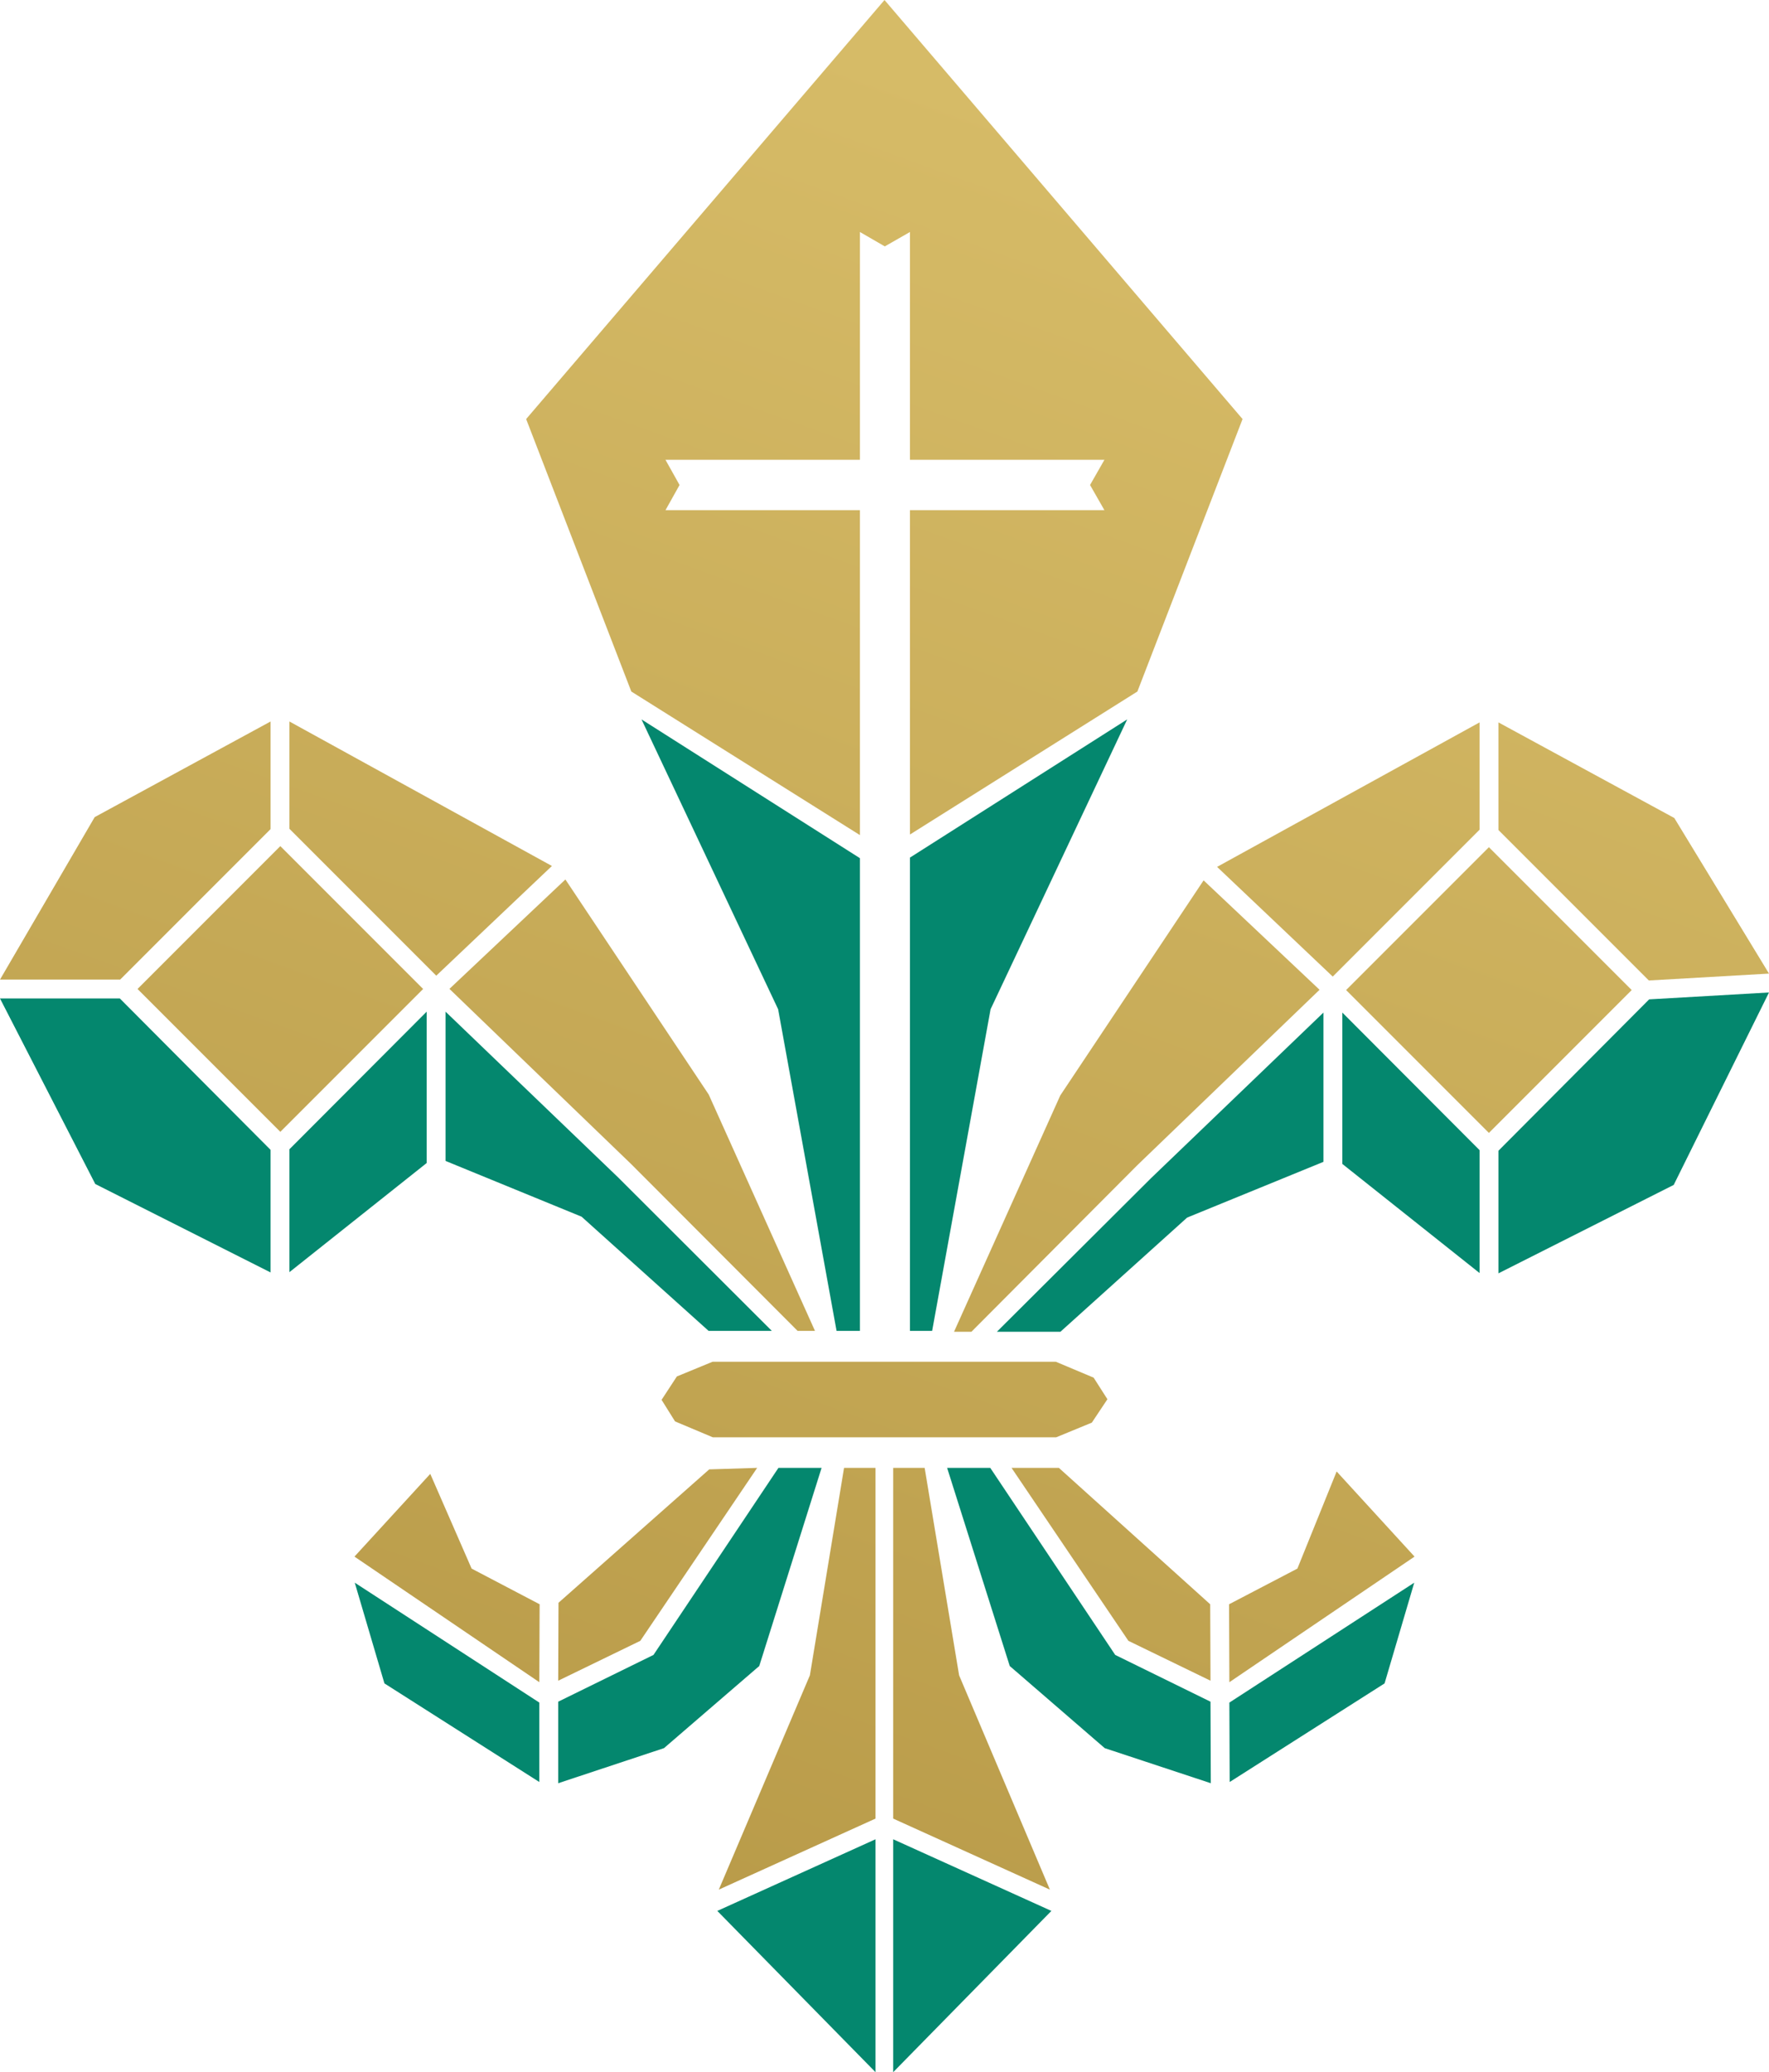 <?xml version="1.0" encoding="UTF-8"?><svg id="Calque_2" xmlns="http://www.w3.org/2000/svg" xmlns:xlink="http://www.w3.org/1999/xlink" viewBox="0 0 59.04 69.13"><defs><style>.cls-1{fill:url(#Dégradé_sans_nom_6);}.cls-2{fill:url(#Dégradé_sans_nom_6-5);}.cls-3{fill:url(#Dégradé_sans_nom_6-7);}.cls-4{fill:url(#Dégradé_sans_nom_6-6);}.cls-5{fill:url(#Dégradé_sans_nom_6-9);}.cls-6{fill:url(#Dégradé_sans_nom_6-8);}.cls-7{fill:url(#Dégradé_sans_nom_6-3);}.cls-8{fill:url(#Dégradé_sans_nom_6-2);}.cls-9{fill:url(#Dégradé_sans_nom_6-4);}.cls-10{fill:#04876e;}.cls-11{fill:url(#Dégradé_sans_nom_6-14);}.cls-12{fill:url(#Dégradé_sans_nom_6-15);}.cls-13{fill:url(#Dégradé_sans_nom_6-10);}.cls-14{fill:url(#Dégradé_sans_nom_6-11);}.cls-15{fill:url(#Dégradé_sans_nom_6-16);}.cls-16{fill:url(#Dégradé_sans_nom_6-17);}.cls-17{fill:url(#Dégradé_sans_nom_6-12);}.cls-18{fill:url(#Dégradé_sans_nom_6-13);}</style><linearGradient id="Dégradé_sans_nom_6" x1="29.04" y1="74.75" x2="52.35" y2="10.27" gradientUnits="userSpaceOnUse"><stop offset="0" stop-color="#b59745"/><stop offset="1" stop-color="#d6bb67"/></linearGradient><linearGradient id="Dégradé_sans_nom_6-2" x1="15.25" y1="69.76" x2="38.56" y2="5.28" xlink:href="#Dégradé_sans_nom_6"/><linearGradient id="Dégradé_sans_nom_6-3" x1="35.33" y1="77.02" x2="58.64" y2="12.54" xlink:href="#Dégradé_sans_nom_6"/><linearGradient id="Dégradé_sans_nom_6-4" x1="26.04" y1="73.66" x2="49.35" y2="9.18" xlink:href="#Dégradé_sans_nom_6"/><linearGradient id="Dégradé_sans_nom_6-5" x1="22.37" y1="72.34" x2="45.68" y2="7.85" xlink:href="#Dégradé_sans_nom_6"/><linearGradient id="Dégradé_sans_nom_6-6" x1="12.91" y1="68.92" x2="36.22" y2="4.44" xlink:href="#Dégradé_sans_nom_6"/><linearGradient id="Dégradé_sans_nom_6-7" x1="9.92" y1="67.84" x2="33.23" y2="3.36" xlink:href="#Dégradé_sans_nom_6"/><linearGradient id="Dégradé_sans_nom_6-8" x1="36.73" y1="77.53" x2="60.03" y2="13.04" xlink:href="#Dégradé_sans_nom_6"/><linearGradient id="Dégradé_sans_nom_6-9" x1="10.03" y1="67.88" x2="33.34" y2="3.4" xlink:href="#Dégradé_sans_nom_6"/><linearGradient id="Dégradé_sans_nom_6-10" x1="33.97" y1="76.53" x2="57.28" y2="12.05" gradientTransform="translate(37.91 -25.46) rotate(45)" xlink:href="#Dégradé_sans_nom_6"/><linearGradient id="Dégradé_sans_nom_6-11" x1="25.39" y1="73.43" x2="48.7" y2="8.95" xlink:href="#Dégradé_sans_nom_6"/><linearGradient id="Dégradé_sans_nom_6-12" x1="28.3" y1="74.48" x2="51.61" y2="10" xlink:href="#Dégradé_sans_nom_6"/><linearGradient id="Dégradé_sans_nom_6-13" x1="-6.9" y1="61.76" x2="16.41" y2="-2.73" xlink:href="#Dégradé_sans_nom_6"/><linearGradient id="Dégradé_sans_nom_6-14" x1="-1.73" y1="63.63" x2="21.58" y2="-.85" gradientTransform="translate(26.07 3.06) rotate(45)" xlink:href="#Dégradé_sans_nom_6"/><linearGradient id="Dégradé_sans_nom_6-15" x1="10.49" y1="68.04" x2="33.8" y2="3.56" xlink:href="#Dégradé_sans_nom_6"/><linearGradient id="Dégradé_sans_nom_6-16" x1=".34" y1="64.37" x2="23.65" y2="-.11" xlink:href="#Dégradé_sans_nom_6"/><linearGradient id="Dégradé_sans_nom_6-17" x1="20.49" y1="71.66" x2="43.8" y2="7.18" xlink:href="#Dégradé_sans_nom_6"/></defs><g id="Calque_1-2"><polygon class="cls-10" points="55.04 33.34 50.01 38.39 50.01 42.48 55.86 39.53 59.04 33.11 55.04 33.34"/><polygon class="cls-10" points="35.39 44.43 39.62 40.62 44.17 38.76 44.17 33.78 38.41 39.31 33.27 44.43 35.39 44.43"/><polygon class="cls-10" points="44.8 38.83 49.38 42.47 49.38 38.37 44.8 33.78 44.8 38.83"/><polygon class="cls-10" points="27.92 44.4 28.7 44.4 28.7 28.63 21.41 24 25.97 33.67 27.92 44.4"/><polygon class="cls-10" points="33.06 33.67 37.62 24 30.37 28.61 30.37 44.4 31.11 44.4 33.06 33.67"/><polygon class="cls-10" points="0 33.31 3.18 39.5 9.03 42.45 9.03 38.36 4 33.31 0 33.31"/><polygon class="cls-10" points="23.65 44.4 25.76 44.4 20.63 39.28 14.87 33.75 14.87 38.73 19.41 40.59 23.65 44.4"/><polygon class="cls-10" points="14.24 33.75 9.66 38.34 9.66 42.44 14.24 38.8 14.24 33.75"/><polygon class="cls-10" points="27.42 48.97 25.98 48.97 21.81 55.21 18.63 56.77 18.63 59.49 22.16 58.32 25.34 55.58 27.42 48.97"/><polygon class="cls-10" points="41.03 56.8 41.04 59.45 46.21 56.16 47.2 52.8 41.03 56.8"/><polygon class="cls-10" points="29.81 69.13 35.09 63.75 29.81 61.36 29.81 69.13"/><polygon class="cls-10" points="11.84 52.8 12.83 56.16 18 59.45 18 56.8 11.84 52.8"/><polygon class="cls-10" points="29.22 69.13 29.22 61.36 23.94 63.75 29.22 69.13"/><polygon class="cls-10" points="37.22 55.21 33.05 48.97 31.61 48.97 33.7 55.58 36.87 58.32 40.41 59.49 40.4 56.77 37.22 55.21"/><polygon class="cls-1" points="35.34 48.97 33.76 48.97 37.66 54.74 40.4 56.07 40.39 53.52 35.34 48.97"/><polygon class="cls-8" points="23.67 49.02 18.64 53.47 18.63 56.07 21.37 54.74 25.27 48.97 23.67 49.02"/><polygon class="cls-7" points="43.3 52.33 41.02 53.52 41.03 56.12 47.21 51.93 44.61 49.09 43.3 52.33"/><polygon class="cls-9" points="30.86 48.97 29.81 48.97 29.81 60.67 35.04 63.04 32.01 55.89 30.86 48.97"/><polygon class="cls-2" points="27.03 55.89 23.99 63.04 29.22 60.67 29.22 48.97 28.17 48.97 27.03 55.89"/><polygon class="cls-4" points="18.01 53.52 18.01 53.52 18 56.12 18.01 53.52"/><polygon class="cls-3" points="14.36 49.17 11.83 51.93 18 56.12 18.01 53.52 15.74 52.33 14.36 49.17"/><polygon class="cls-6" points="55.88 27.29 50.01 24.1 50.01 27.69 55.03 32.71 59.04 32.48 55.88 27.29"/><polygon class="cls-5" points="28.7 27.86 28.7 17.02 22.21 17.02 22.68 16.18 22.21 15.34 28.7 15.34 28.7 7.74 29.53 8.22 30.37 7.74 30.37 15.34 36.86 15.34 36.38 16.18 36.86 17.02 30.37 17.02 30.37 27.84 37.96 23.07 41.47 13.98 29.52 0 29.52 0 29.52 0 17.56 13.98 21.07 23.07 28.7 27.86"/><rect class="cls-13" x="46.32" y="29.66" width="6.74" height="6.74" transform="translate(-8.8 44.81) rotate(-45)"/><polygon class="cls-14" points="35.38 36.56 31.84 44.43 32.42 44.43 37.96 38.87 44.04 33.02 40.17 29.37 35.39 36.54 35.38 36.56"/><polygon class="cls-17" points="40.62 28.92 44.48 32.58 49.38 27.68 49.38 24.1 40.62 28.92"/><polygon class="cls-18" points="3.16 27.26 9.03 24.07 9.03 27.66 4.01 32.68 0 32.68 3.16 27.26"/><rect class="cls-11" x="5.98" y="29.63" width="6.74" height="6.74" transform="translate(-20.59 16.27) rotate(-45)"/><polygon class="cls-12" points="23.66 36.53 27.2 44.4 26.62 44.4 21.07 38.84 15 32.99 18.87 29.34 23.65 36.51 23.66 36.53"/><polygon class="cls-15" points="18.42 28.89 14.56 32.55 9.66 27.65 9.66 24.07 18.42 28.89"/><polygon class="cls-16" points="36.5 45.96 35.24 45.43 23.78 45.43 22.59 45.92 22.08 46.7 22.53 47.42 23.79 47.95 35.25 47.95 36.44 47.46 36.96 46.68 36.5 45.96"/></g></svg>